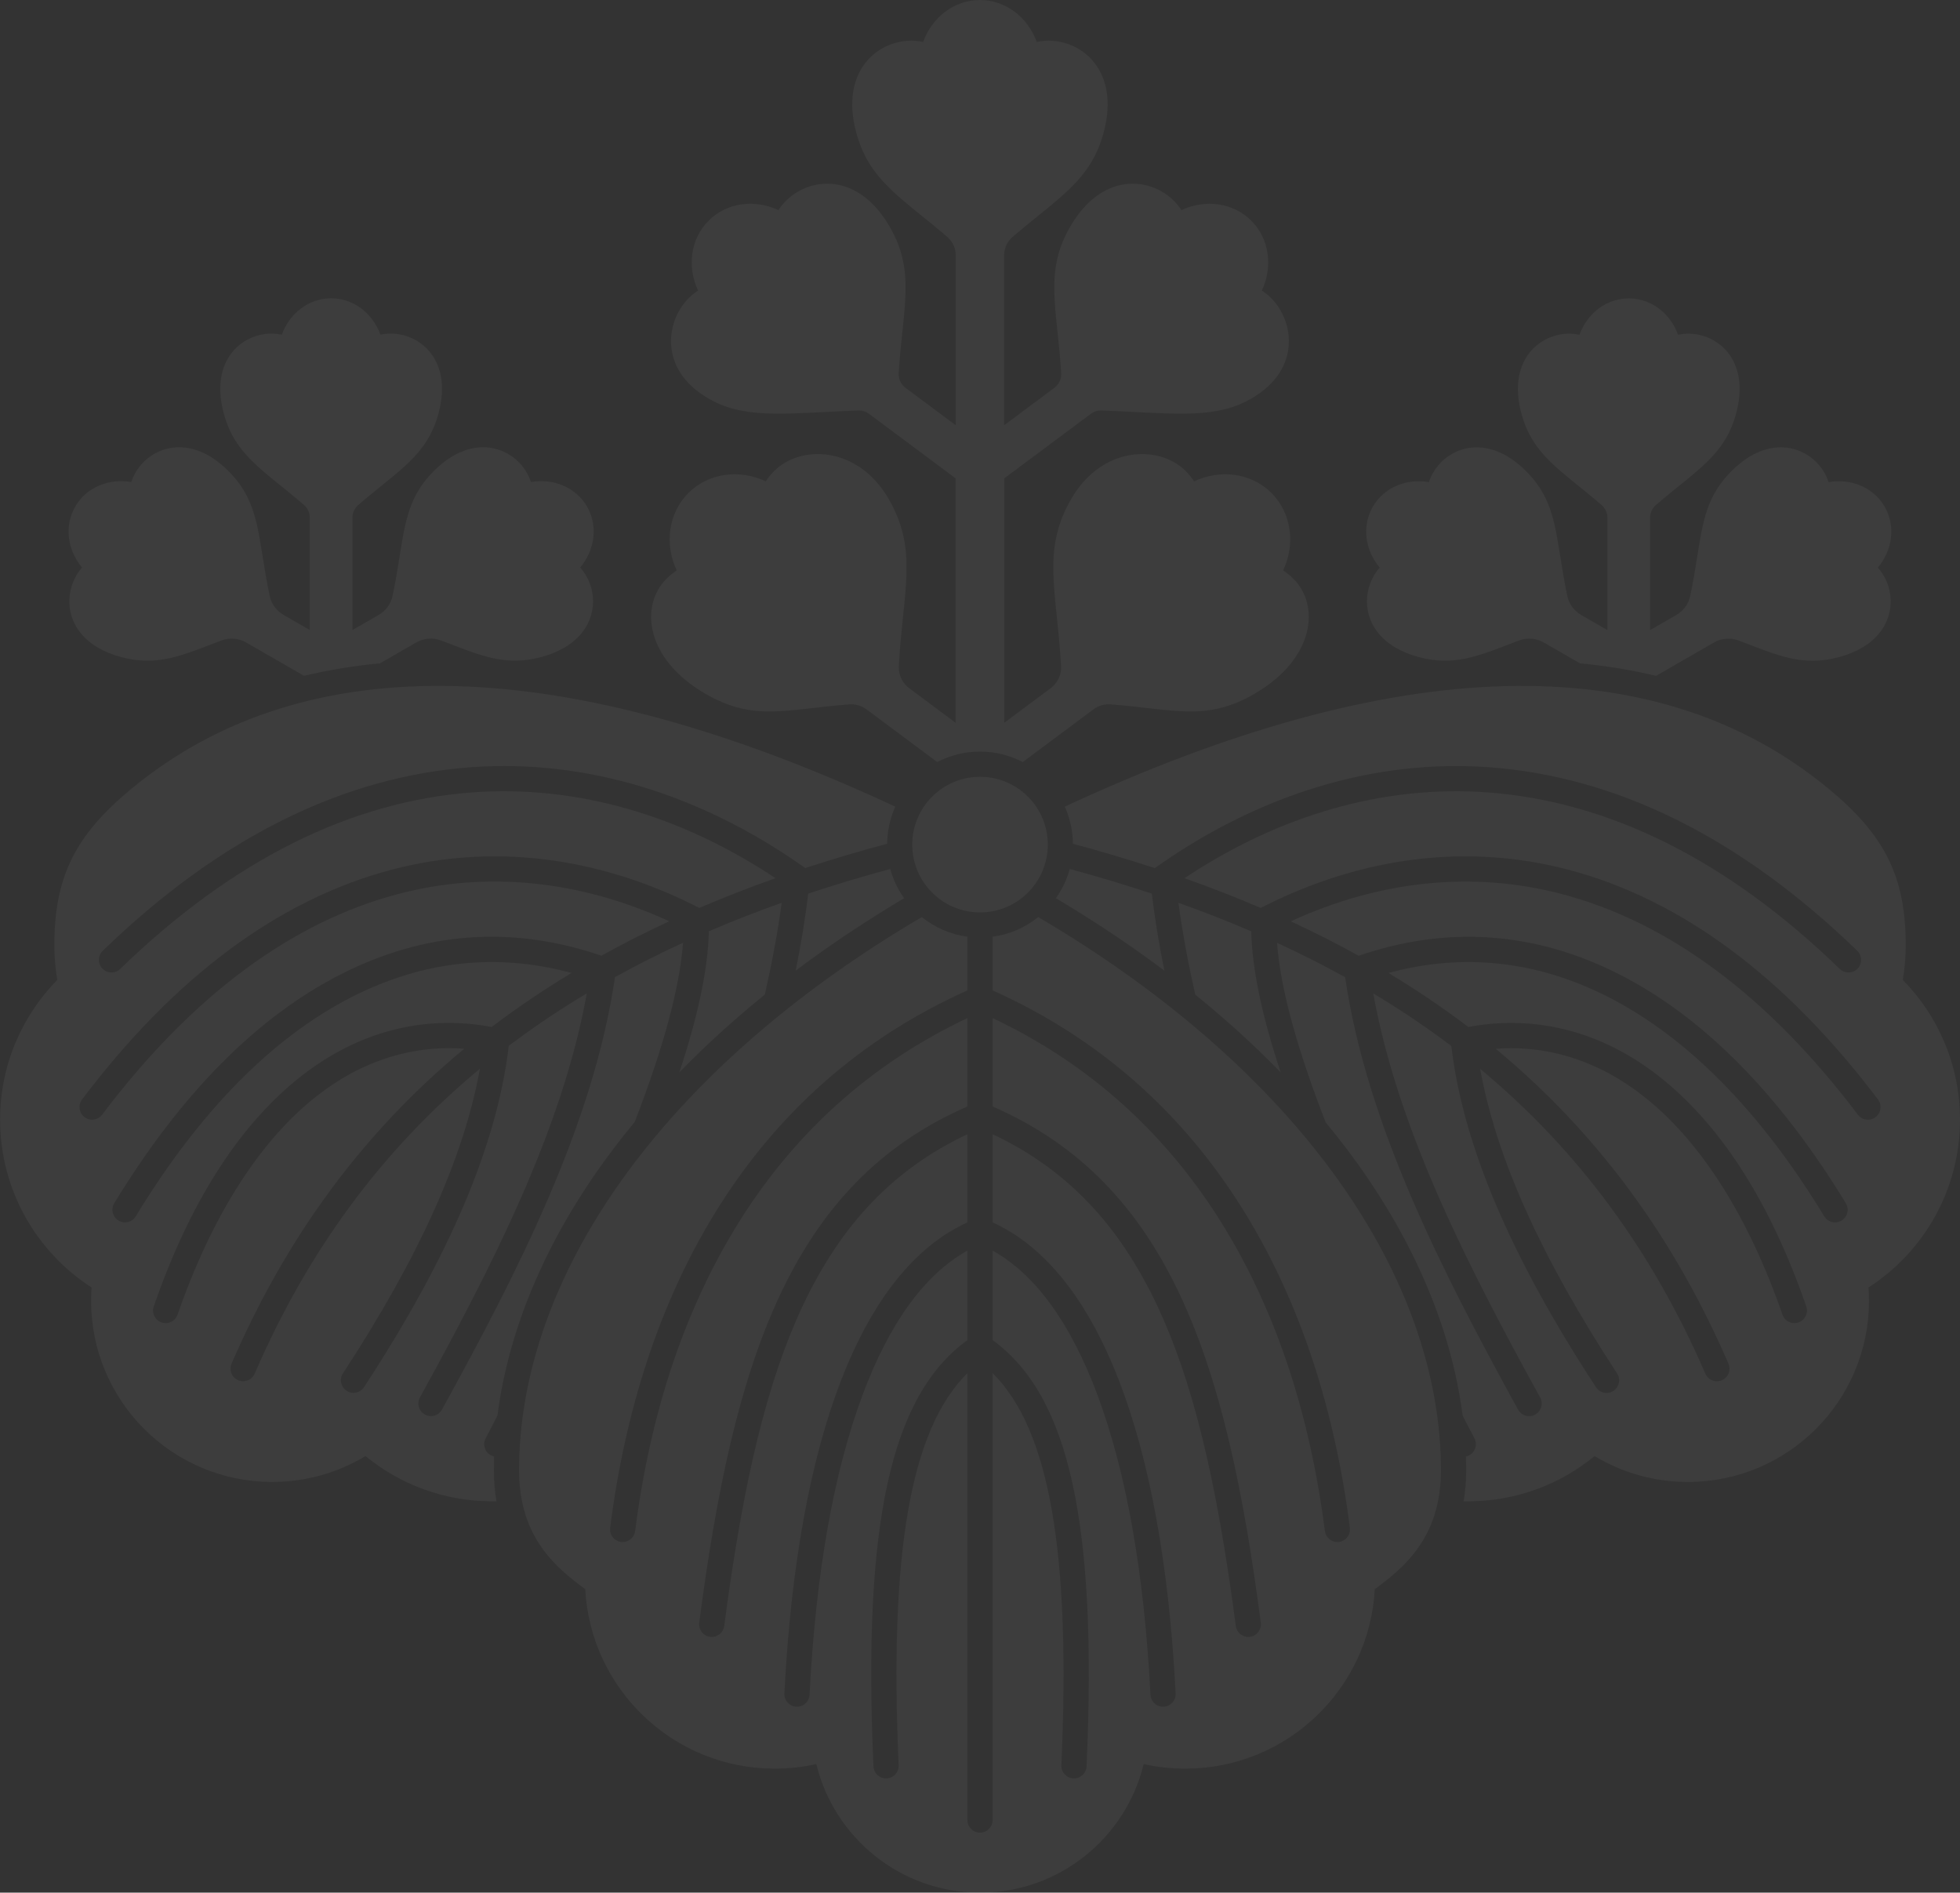 <?xml version="1.0" encoding="UTF-8"?>
<svg id="_レイヤー_2" data-name="レイヤー 2" xmlns="http://www.w3.org/2000/svg" viewBox="0 0 476.15 459.68">
  <rect x="0" y="0" width="476.15" height="459.68" fill="#333333" stroke="none"/>
  <defs>
    <style>
      .cls-1 {
        opacity: .05;
      }

      .cls-2 {
        fill: #fff;
        stroke-width: 0px;
      }
    </style>
  </defs>
  <g id="freak">
    <g class="cls-1">
      <g>
        <path class="cls-2" d="M193.3,235.74c8.21-6.16,17.02-12.04,26.34-17.58-1.51-2.13-2.66-4.53-3.36-7.11-6.87,1.86-13.52,3.85-19.94,5.99-.72,6.06-1.76,12.33-3.04,18.69Z"/>
        <path class="cls-2" d="M18.49,139.9c-3.55,6.15-1.96,16.18,10.82,19.66,8.95,2.44,14.99-.39,24.45-3.99,1.98-.76,4.2-.58,6.04.48l14.06,8.1c5.94-1.42,12.1-2.44,18.47-3.04l8.79-5.07c1.84-1.06,4.06-1.23,6.04-.48,9.46,3.6,15.5,6.44,24.45,3.99,12.78-3.49,14.36-13.51,10.82-19.66-.43-.75-.93-1.43-1.48-2.05,3.54-4.2,4.39-10.06,1.67-14.79-2.72-4.72-8.22-6.93-13.63-5.97-.27-.79-.6-1.56-1.03-2.31-3.55-6.15-13.01-9.81-22.44-.5-8.09,7.98-7.14,16.17-10.15,30.43-.41,1.96-1.65,3.65-3.38,4.65l-6.36,3.66v-27.3c0-1.17.51-2.28,1.39-3.04,9.93-8.58,16.84-12.06,19.56-22.46,3.36-12.81-4.53-19.19-11.64-19.19-.86,0-1.7.09-2.52.26-1.87-5.17-6.53-8.83-11.98-8.83s-10.11,3.66-11.98,8.83c-.81-.16-1.65-.26-2.52-.26-7.1,0-14.99,6.38-11.64,19.19,2.72,10.4,9.64,13.88,19.56,22.46.88.76,1.39,1.88,1.39,3.04v27.3l-6.36-3.66c-1.73-1-2.97-2.69-3.38-4.65-3.01-14.27-2.06-22.45-10.15-30.43-9.43-9.3-18.89-5.65-22.44.5-.43.75-.77,1.52-1.03,2.31-5.41-.96-10.91,1.25-13.63,5.97-2.72,4.72-1.87,10.59,1.67,14.79-.55.62-1.05,1.3-1.48,2.05Z"/>
        <path class="cls-2" d="M171.26,168.44c11.71,6.85,19.25,3.89,35.02,2.64,1.51-.12,3.01.32,4.23,1.22l17.17,12.79c3.11-1.62,6.65-2.54,10.39-2.54s7.28.92,10.39,2.54l17.17-12.79c1.21-.9,2.72-1.34,4.23-1.22,15.77,1.25,23.31,4.21,35.02-2.64,14.6-8.54,15.77-21.44,9.35-27.86-.78-.78-1.62-1.45-2.5-2.04,2.98-6.36,2.08-13.87-2.84-18.8-4.92-4.92-12.44-5.82-18.8-2.84-.59-.88-1.26-1.72-2.04-2.5-6.42-6.42-20.34-6.18-27.84,6.82-7.21,12.49-3.48,22.19-2.44,40.54.12,2.1-.83,4.12-2.52,5.38l-11.29,8.41v-59.36l21.05-15.68c.76-.56,1.69-.85,2.63-.81,16.15.6,26.4,2.17,35.02-2.18,13.62-6.88,11.94-19.33,6.15-25.12-.7-.7-1.46-1.31-2.26-1.84,2.69-5.74,1.88-12.51-2.57-16.96-4.44-4.44-11.22-5.25-16.96-2.57-.53-.8-1.14-1.56-1.84-2.26-5.79-5.79-17.41-7.02-25.12,6.15-6.45,11.03-3.27,19.7-2.26,35.7.09,1.39-.54,2.73-1.66,3.57l-12.2,9.09v-41.3c0-1.7.74-3.31,2.03-4.41,11.26-9.67,19.09-13.72,22.2-25.58,3.87-14.76-5.22-22.11-13.41-22.11-.99,0-1.96.11-2.9.3-2.16-5.96-7.52-10.18-13.8-10.18s-11.65,4.22-13.8,10.18c-.94-.19-1.91-.3-2.9-.3-8.19,0-17.28,7.35-13.41,22.11,3.11,11.86,10.94,15.91,22.2,25.58,1.29,1.11,2.03,2.72,2.03,4.41v41.3l-12.2-9.09c-1.12-.83-1.74-2.18-1.66-3.57,1.01-16.01,4.19-24.67-2.26-35.7-7.7-13.17-19.33-11.94-25.12-6.15-.7.7-1.31,1.46-1.84,2.26-5.74-2.69-12.51-1.88-16.96,2.57-4.44,4.44-5.25,11.22-2.57,16.96-.8.53-1.56,1.14-2.26,1.84-5.79,5.79-7.47,18.24,6.15,25.12,8.62,4.35,18.86,2.78,35.02,2.18.94-.04,1.87.25,2.63.81l21.05,15.68v59.36l-11.29-8.41c-1.69-1.26-2.63-3.28-2.52-5.38,1.03-18.36,4.77-28.05-2.44-40.54-7.51-13.01-21.43-13.24-27.84-6.82-.78.78-1.45,1.62-2.04,2.5-6.36-2.98-13.87-2.08-18.8,2.84-4.92,4.92-5.82,12.44-2.84,18.8-.88.59-1.72,1.26-2.5,2.04-6.42,6.42-5.25,19.32,9.35,27.86Z"/>
        <path class="cls-2" d="M333.73,139.9c-3.55,6.15-1.96,16.18,10.82,19.66,8.95,2.44,14.99-.39,24.45-3.99,1.98-.76,4.2-.58,6.04.48l8.79,5.07c6.37.6,12.53,1.61,18.47,3.04l14.06-8.1c1.84-1.06,4.06-1.23,6.04-.48,9.46,3.6,15.5,6.44,24.45,3.99,12.78-3.49,14.36-13.51,10.82-19.66-.43-.75-.93-1.43-1.48-2.05,3.54-4.2,4.39-10.06,1.67-14.79-2.72-4.72-8.22-6.93-13.63-5.97-.27-.79-.6-1.56-1.03-2.31-3.55-6.15-13.01-9.81-22.44-.5-8.09,7.98-7.14,16.17-10.15,30.43-.41,1.96-1.65,3.65-3.38,4.65l-6.36,3.66v-27.3c0-1.17.51-2.28,1.39-3.04,9.93-8.58,16.84-12.06,19.56-22.46,3.36-12.81-4.53-19.19-11.64-19.19-.86,0-1.7.09-2.52.26-1.87-5.17-6.53-8.83-11.98-8.83s-10.11,3.66-11.98,8.83c-.81-.16-1.65-.26-2.52-.26-7.1,0-14.99,6.38-11.64,19.19,2.72,10.4,9.64,13.88,19.56,22.46.88.76,1.39,1.88,1.39,3.04v27.3l-6.36-3.66c-1.73-1-2.97-2.69-3.38-4.65-3.01-14.27-2.06-22.45-10.15-30.43-9.43-9.3-18.89-5.65-22.44.5-.43.75-.77,1.52-1.03,2.31-5.41-.96-10.91,1.25-13.63,5.97-2.72,4.72-1.87,10.59,1.67,14.79-.55.62-1.05,1.3-1.48,2.05Z"/>
        <path class="cls-2" d="M282.86,235.74c-1.28-6.37-2.32-12.63-3.04-18.69-6.43-2.14-13.08-4.14-19.95-6-.7,2.58-1.85,4.98-3.36,7.11,9.32,5.54,18.13,11.42,26.34,17.58Z"/>
        <path class="cls-2" d="M311.11,260.45c-4.28-12.98-6.93-24.68-7.14-34.25-5.7-2.45-11.59-4.76-17.7-6.93.97,7.21,2.38,14.71,4.09,22.31.14.12.29.23.43.35,7.32,5.94,14.11,12.14,20.32,18.52Z"/>
        <path class="cls-2" d="M476.15,271.95c0-13.23-5.3-25.22-13.9-33.96.47-2.72.72-5.52.72-8.38,0-16.78-5.16-26.84-18.82-38.11-42.37-34.95-105.54-32.8-185.48,4.42,1.24,2.76,1.94,5.8,1.97,9.01,6.84,1.84,13.48,3.81,19.89,5.92,25.33-17.97,53.3-26.45,80.92-24.52,31.29,2.19,61.48,17.2,89.75,44.61,1.21,1.18,1.24,3.11.07,4.32-.6.62-1.4.93-2.2.93s-1.53-.29-2.13-.86c-27.21-26.38-56.12-40.81-85.92-42.9-24.88-1.74-50.11,5.46-73.28,20.87,6.39,2.26,12.57,4.66,18.53,7.22,24.35-12.48,50.09-15.71,74.49-9.35,27.48,7.17,52.87,25.97,75.47,55.88,1.02,1.35.75,3.27-.6,4.28-.55.42-1.2.62-1.84.62-.93,0-1.84-.42-2.44-1.21-21.75-28.79-46.02-46.84-72.13-53.65-21.42-5.59-44.01-3.27-65.65,6.68,5.7,2.64,11.2,5.43,16.5,8.37,21.6-7.42,42.94-5.88,63.43,4.57,20.33,10.37,38.8,29.06,54.91,55.53.88,1.44.42,3.32-1.02,4.2-.5.3-1.05.45-1.59.45-1.03,0-2.04-.52-2.62-1.47-15.51-25.49-33.16-43.41-52.46-53.26-17.29-8.82-35.24-10.78-53.42-5.85,6.82,4.1,13.28,8.48,19.4,13.12,16.83-3.12,33.19,1.29,47.31,12.77,14.52,11.81,26.23,30.34,34.79,55.1.55,1.6-.29,3.34-1.89,3.89-.33.11-.67.17-1,.17-1.27,0-2.45-.79-2.89-2.06-8.07-23.33-19.43-41.43-32.87-52.35-11.12-9.04-23.74-13.21-36.79-12.22,24.61,20.38,43.21,45.67,56.54,76.48.67,1.55-.04,3.35-1.59,4.02-.4.17-.81.25-1.21.25-1.18,0-2.31-.69-2.81-1.84-12.89-29.78-30.88-54.27-54.71-74.04,3.85,21.45,14.78,45.74,33.26,73.98.92,1.41.53,3.31-.88,4.23-.52.34-1.1.5-1.67.5-1,0-1.97-.49-2.56-1.38-20.83-31.83-32.33-58.95-35.15-82.88-5.98-4.52-12.3-8.77-18.97-12.77,6,33.3,23.25,66.68,40.54,98.14.81,1.48.27,3.34-1.21,4.15-.47.26-.97.38-1.47.38-1.08,0-2.13-.57-2.68-1.59-18.39-33.47-36.74-69.12-42.01-105.02-5.31-2.94-10.82-5.72-16.55-8.36.87,11.8,5.36,27,11.82,43.63,1.56,1.88,3.07,3.77,4.53,5.68,16.11,21.08,25.9,43.49,28.74,65.53.96,1.86,1.92,3.7,2.87,5.53.78,1.5.2,3.35-1.3,4.13-.25.13-.51.22-.77.28.04,1.12.06,2.25.06,3.36,0,2.7-.22,5.2-.62,7.51.36,0,.73.01,1.09.01,11.67,0,22.37-4.12,30.73-10.99,6.62,3.99,14.38,6.29,22.67,6.29,24.3,0,43.99-19.7,43.99-43.99,0-1.09-.04-2.17-.12-3.24,13.38-8.63,22.23-23.66,22.23-40.76Z"/>
        <path class="cls-2" d="M165.05,260.44c6.21-6.38,13-12.57,20.32-18.52.14-.12.29-.23.44-.35,1.71-7.6,3.13-15.1,4.09-22.31-6.1,2.17-12,4.48-17.7,6.93-.21,9.57-2.86,21.27-7.15,34.25Z"/>
        <path class="cls-2" d="M120.85,343.82c2.84-22.05,12.62-44.46,28.74-65.54,1.48-1.94,3.02-3.86,4.6-5.77,7-18.09,10.94-32.68,11.75-43.54-5.72,2.63-11.24,5.41-16.54,8.35-5.27,35.9-23.63,71.56-42.02,105.03-.81,1.48-2.67,2.02-4.15,1.21-1.48-.81-2.02-2.67-1.21-4.15,17.29-31.46,34.55-64.85,40.54-98.15-6.67,3.99-12.99,8.24-18.97,12.76-2.82,23.93-14.33,51.06-35.16,82.89-.93,1.41-2.82,1.81-4.23.88-1.41-.92-1.81-2.82-.88-4.23,18.48-28.23,29.41-52.54,33.27-73.99-23.84,19.77-41.83,44.27-54.72,74.06-.67,1.55-2.47,2.26-4.02,1.59-1.55-.67-2.26-2.47-1.59-4.02,13.33-30.8,31.92-56.1,56.53-76.48-13.05-.98-25.67,3.19-36.78,12.23-13.43,10.92-24.8,29.02-32.87,52.35-.55,1.6-2.29,2.44-3.89,1.89-1.6-.55-2.44-2.29-1.89-3.89,8.56-24.75,20.27-43.29,34.79-55.1,14.12-11.48,30.48-15.9,47.31-12.77,6.12-4.65,12.58-9.02,19.4-13.12-18.18-4.93-36.12-2.97-53.42,5.85-19.3,9.85-36.95,27.77-52.46,53.26-.88,1.44-2.76,1.9-4.2,1.02-1.44-.88-1.9-2.76-1.02-4.2,16.11-26.47,34.58-45.16,54.91-55.53,20.49-10.46,41.82-12,63.42-4.58,5.3-2.94,10.8-5.72,16.5-8.37-21.64-9.95-44.23-12.27-65.65-6.68-26.11,6.81-50.38,24.86-72.13,53.65-1.02,1.35-2.94,1.61-4.28.6-1.35-1.02-1.61-2.94-.6-4.28,22.6-29.91,47.99-48.71,75.47-55.88,24.39-6.36,50.14-3.13,74.49,9.35,5.96-2.55,12.13-4.96,18.52-7.22-23.17-15.41-48.4-22.61-73.28-20.87-29.81,2.09-58.72,16.52-85.92,42.9-1.21,1.18-3.15,1.15-4.32-.07-1.18-1.21-1.15-3.15.07-4.32,28.27-27.41,58.47-42.42,89.75-44.61,27.63-1.94,55.6,6.54,80.93,24.51,6.42-2.11,13.05-4.08,19.89-5.91.03-3.21.73-6.25,1.97-9.01-79.94-37.22-143.1-39.37-185.48-4.42-13.66,11.27-18.82,21.33-18.82,38.11,0,2.86.25,5.66.72,8.38-8.59,8.75-13.9,20.73-13.9,33.96,0,17.1,8.86,32.13,22.23,40.76-.08,1.07-.12,2.15-.12,3.24,0,24.3,19.7,43.99,43.99,43.99,8.29,0,16.05-2.3,22.67-6.29,8.36,6.87,19.07,10.99,30.73,10.99.36,0,.73,0,1.09-.01-.4-2.32-.62-4.81-.62-7.51,0-1.12.03-2.24.06-3.36-.26-.06-.52-.15-.77-.28-1.5-.78-2.08-2.63-1.3-4.13.94-1.79,1.9-3.64,2.87-5.53Z"/>
        <path class="cls-2" d="M252.22,222.73c-3.12,2.52-6.92,4.22-11.08,4.78v13.04c25.91,11.61,46.64,29.94,61.62,54.54,12.99,21.33,21.46,46.9,25.17,75.99.21,1.68-.97,3.21-2.65,3.42-.13.02-.26.02-.39.02-1.52,0-2.83-1.13-3.03-2.67-3.6-28.23-11.78-52.98-24.32-73.58-13.84-22.72-32.79-39.85-56.39-50.99v21.47c42.99,18.73,56.85,61.95,65.14,125.37.22,1.67-.96,3.21-2.64,3.43-.13.02-.27.03-.4.03-1.51,0-2.83-1.12-3.03-2.66-4.66-35.69-10.54-59.68-19.07-77.77-9.38-19.92-22.17-33.27-40.01-41.67v21.42c25.51,11.57,41.28,52.06,44.46,114.41.09,1.69-1.21,3.12-2.9,3.21-.05,0-.11,0-.16,0-1.62,0-2.97-1.27-3.05-2.9-1.5-29.47-5.84-53.99-12.9-72.88-6.53-17.47-15.08-29.22-25.45-35v21.75c18.61,13.46,25.45,44.6,22.82,103.52-.07,1.64-1.43,2.92-3.05,2.92-.05,0-.09,0-.14,0-1.69-.08-2.99-1.5-2.92-3.19,2.3-51.63-2.87-81.53-16.71-95.24v108.55c0,1.69-1.37,3.06-3.06,3.06s-3.06-1.37-3.06-3.06v-108.55c-13.84,13.71-19.01,43.61-16.71,95.24.08,1.69-1.23,3.12-2.92,3.19-.05,0-.09,0-.14,0-1.63,0-2.98-1.28-3.05-2.92-2.63-58.92,4.2-90.06,22.82-103.52v-21.75c-10.37,5.78-18.92,17.53-25.45,35-7.06,18.88-11.39,43.4-12.9,72.88-.08,1.63-1.43,2.9-3.05,2.9-.05,0-.11,0-.16,0-1.69-.09-2.98-1.52-2.9-3.21,3.18-62.36,18.94-102.84,44.46-114.41v-21.42c-17.84,8.41-30.62,21.75-40.01,41.67-8.52,18.1-14.41,42.08-19.07,77.77-.2,1.54-1.52,2.66-3.03,2.66-.13,0-.27,0-.4-.03-1.67-.22-2.85-1.75-2.64-3.43,8.29-63.43,22.15-106.65,65.14-125.37v-21.47c-23.6,11.14-42.56,28.27-56.39,50.99-12.54,20.59-20.73,45.35-24.32,73.58-.2,1.54-1.51,2.67-3.03,2.67-.13,0-.26,0-.39-.02-1.68-.21-2.86-1.75-2.65-3.42,3.71-29.09,12.17-54.65,25.17-75.99,14.98-24.59,35.7-42.93,61.62-54.54v-13.04c-4.16-.57-7.96-2.27-11.08-4.78-63.93,37.62-97.84,87.94-97.84,134.38,0,16.47,9.17,23.75,16.07,28.87,1.31,24.29,21.42,43.59,46.04,43.59,3.47,0,6.85-.39,10.1-1.11,4.36,17.92,20.51,31.23,39.77,31.23s35.41-13.31,39.77-31.23c3.25.73,6.63,1.11,10.1,1.11,24.62,0,44.73-19.3,46.04-43.59,6.9-5.12,16.07-12.4,16.07-28.87,0-46.44-33.91-96.76-97.84-134.38Z"/>
      </g>
      <circle class="cls-2" cx="238.08" cy="205.14" r="16.47"/>
    </g>
  </g>
</svg>